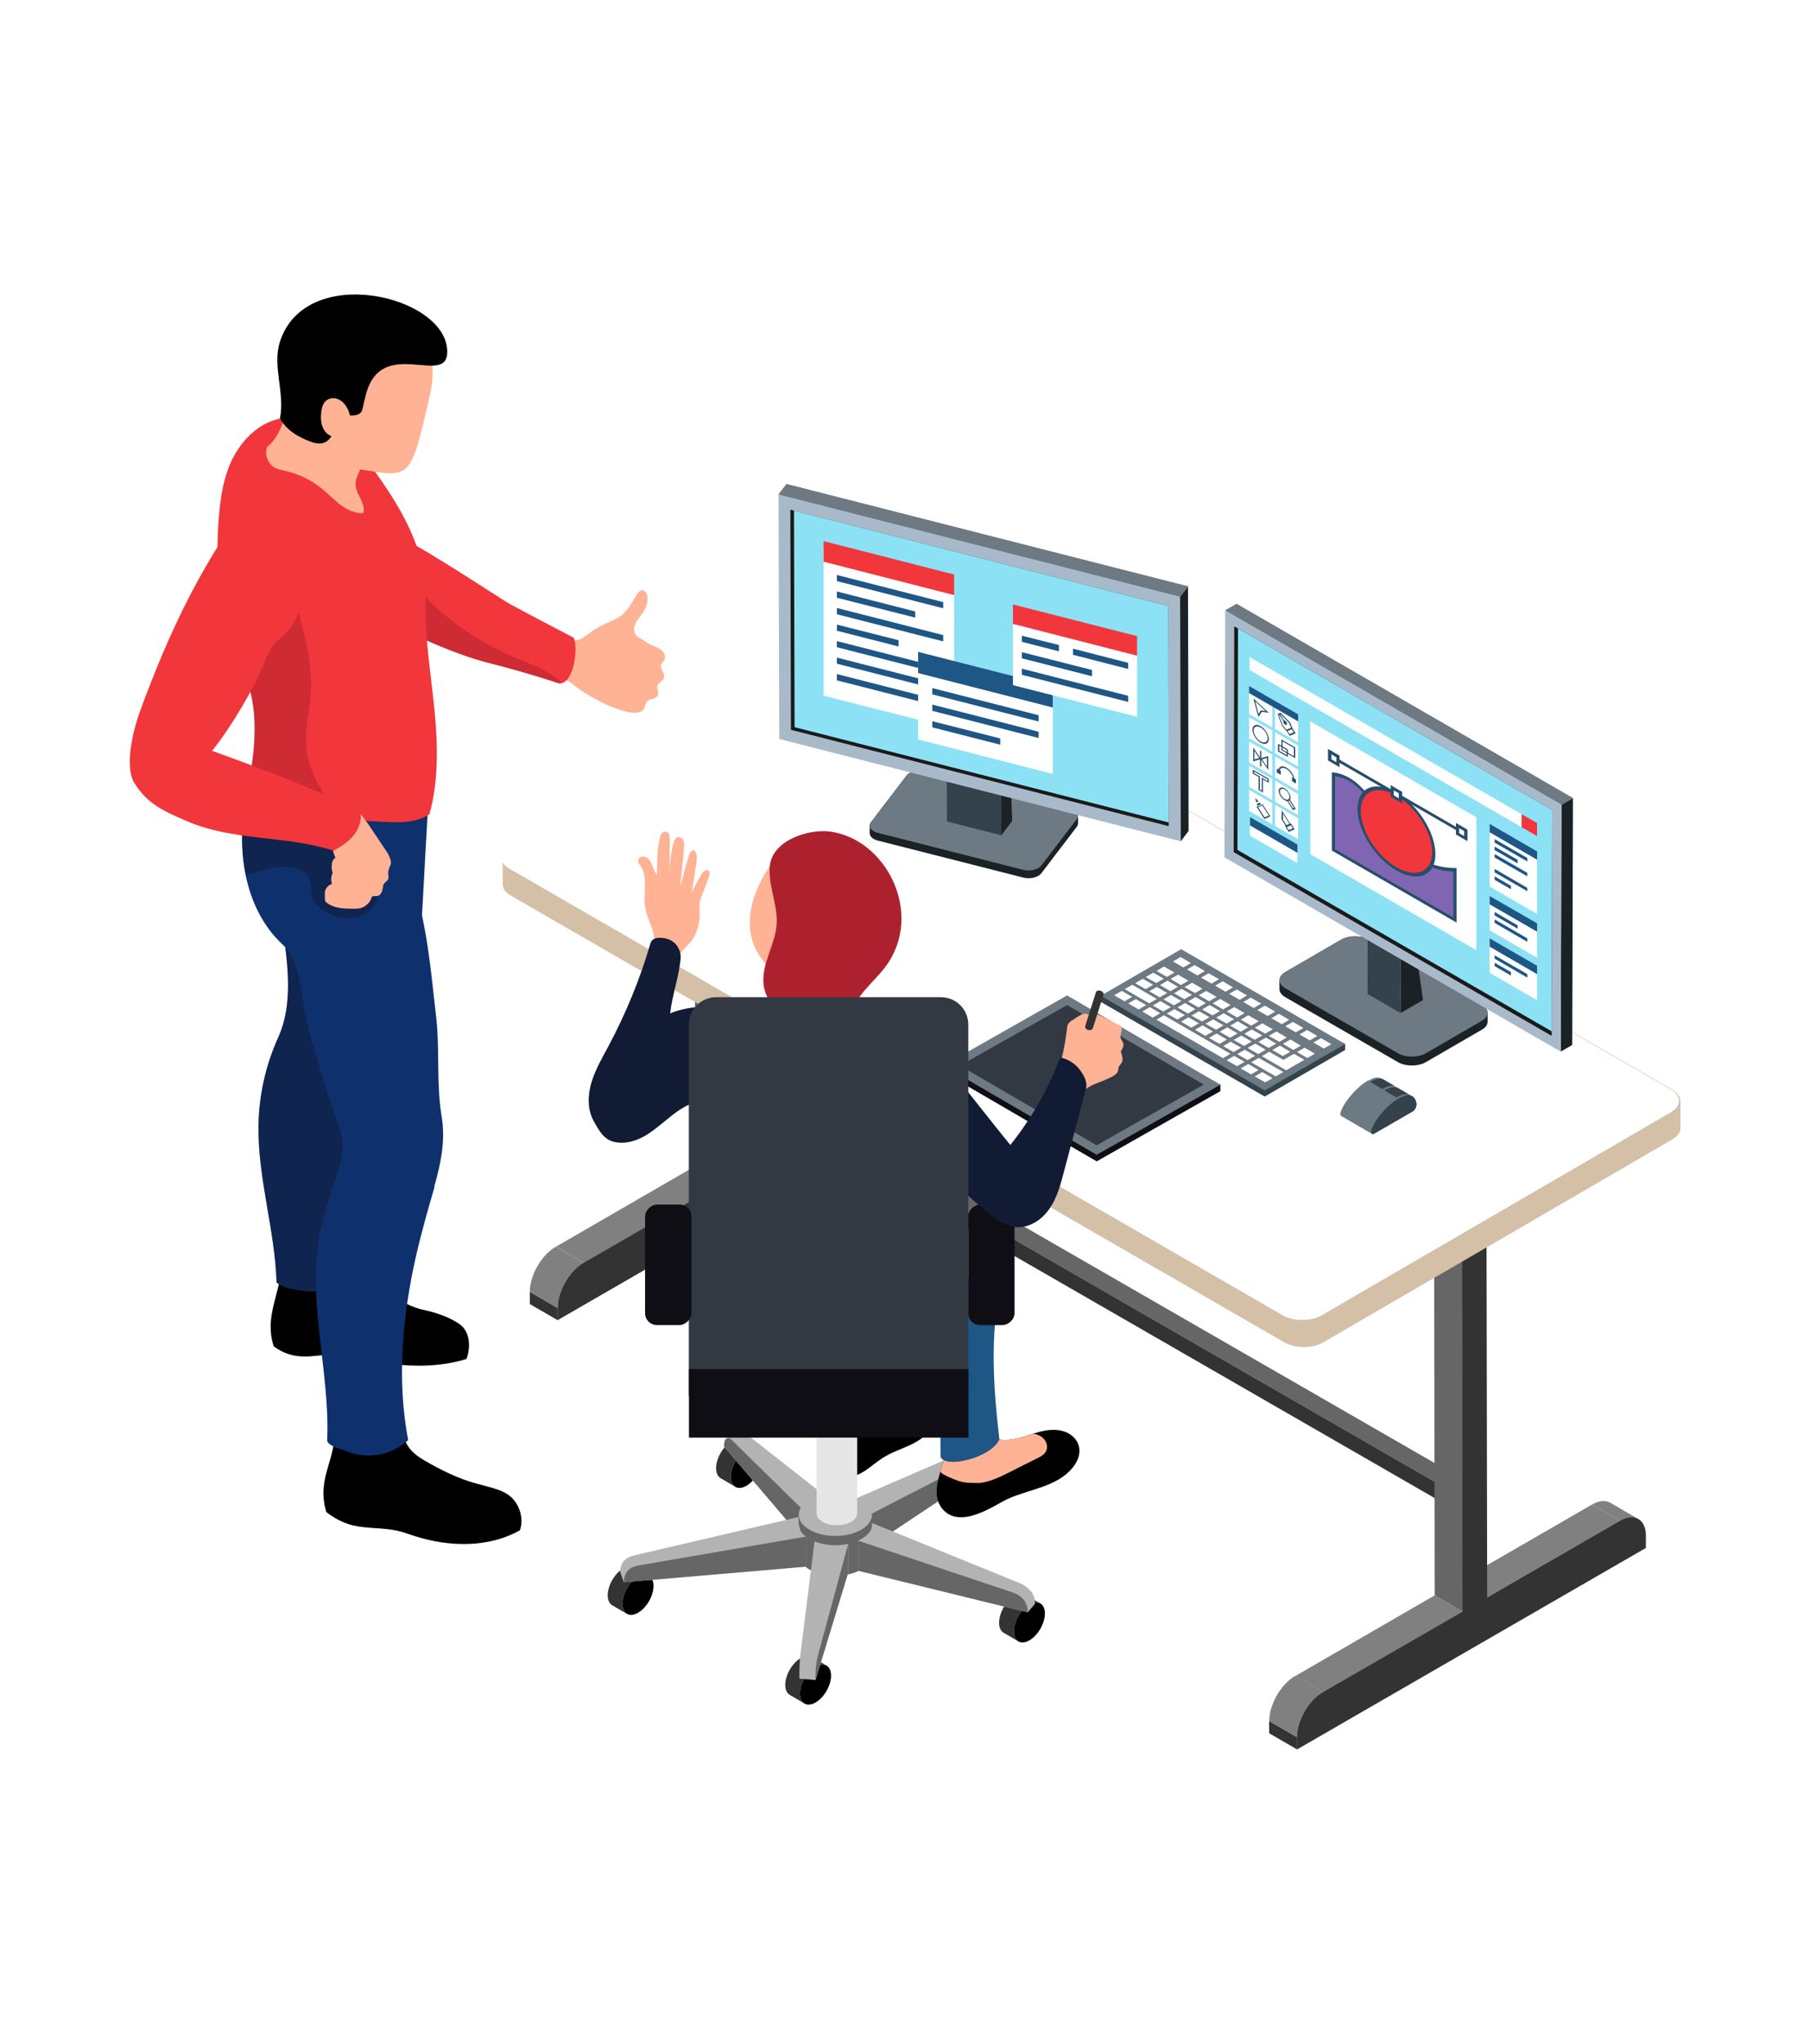 <?xml version="1.0" encoding="UTF-8"?>
<svg xmlns="http://www.w3.org/2000/svg" version="1.1" viewBox="0 0 124.08 140.06">
  <defs>
    <style>
      .cls-1, .cls-2 {
        fill: #ffb294;
      }

      .cls-3 {
        fill: #748597;
      }

      .cls-4 {
        fill: #1e5685;
      }

      .cls-5 {
        fill: #1b2226;
      }

      .cls-6, .cls-7, .cls-2 {
        mix-blend-mode: multiply;
        opacity: .5;
      }

      .cls-6, .cls-8 {
        fill: #ad212f;
      }

      .cls-9 {
        fill: #8066b2;
      }

      .cls-10 {
        fill: #4d4d4d;
      }

      .cls-11 {
        fill: #fff;
      }

      .cls-12 {
        fill: #6f819a;
      }

      .cls-13 {
        fill: #f1363c;
      }

      .cls-7, .cls-14 {
        fill: #111b33;
      }

      .cls-15 {
        isolation: isolate;
      }

      .cls-16 {
        fill: #333942;
      }

      .cls-17 {
        fill: #666;
      }

      .cls-18 {
        fill: #34424b;
      }

      .cls-19 {
        fill: #6d7983;
      }

      .cls-20 {
        fill: #333;
      }

      .cls-21 {
        fill: #0e316e;
      }

      .cls-22 {
        fill: #1a1a1a;
      }

      .cls-23 {
        fill: #8ce1f5;
      }

      .cls-24 {
        fill: #fffbf7;
      }

      .cls-25 {
        fill: #b3b3b3;
      }

      .cls-26 {
        fill: #d4bfa7;
      }

      .cls-27 {
        fill: gray;
      }

      .cls-28 {
        fill: #264e6b;
      }

      .cls-29 {
        fill: #0e0e14;
      }

      .cls-30 {
        fill: #a8bac9;
      }

      .cls-31 {
        fill: #e6e6e6;
      }
    </style>
  </defs>
  <!-- Generator: Adobe Illustrator 29.0.0, SVG Export Plug-In . SVG Version: 1.2.0 Build 15)  -->
  <g class="cls-15">
    <g id="Layer_4">
      <g>
        <g>
          <g>
            <g class="cls-15">
              <path class="cls-27" d="M59.72,73.56l1.91,1.11c-.33-.19-.78-.16-1.27.12l-1.91-1.11c.5-.29.95-.31,1.27-.12Z"/>
              <polygon class="cls-27" points="51.27 80.04 49.36 78.93 58.45 73.68 60.36 74.79 51.27 80.04"/>
              <polygon class="cls-20" points="38.24 90.47 36.32 89.36 36.32 88.52 38.23 89.63 38.24 90.47"/>
              <polygon class="cls-27" points="40.02 86.54 38.11 85.43 47.67 79.9 49.58 81.02 40.02 86.54"/>
              <path class="cls-27" d="M38.23,89.63l-1.91-1.11c0-1.13.79-2.52,1.78-3.09l1.91,1.11c-.99.57-1.79,1.95-1.78,3.09Z"/>
              <polygon class="cls-17" points="49.58 81.02 47.67 79.9 47.63 63.61 49.54 64.73 49.58 81.02"/>
              <polygon class="cls-20" points="49.54 64.73 47.63 63.61 49.31 62.64 51.22 63.75 49.54 64.73"/>
              <path class="cls-20" d="M51.22,63.75l.05,16.29,9.09-5.25c.99-.57,1.79-.11,1.79,1.02v.84s-23.92,13.81-23.92,13.81v-.84c0-1.13.79-2.52,1.78-3.09l9.57-5.52-.05-16.29,1.68-.97Z"/>
            </g>
            <polygon class="cls-17" points="49.86 73.61 50.96 72.97 100.34 101.4 99.23 102.04 49.86 73.61"/>
            <polygon class="cls-20" points="49.86 74.73 99.23 103.16 99.23 102.04 49.86 73.61 49.86 74.73"/>
            <g class="cls-15">
              <path class="cls-27" d="M110.4,102.98l1.91,1.11c-.33-.19-.78-.16-1.27.12l-1.91-1.11c.5-.29.95-.31,1.27-.12Z"/>
              <polygon class="cls-27" points="101.95 109.46 100.04 108.35 109.13 103.1 111.04 104.21 101.95 109.46"/>
              <polygon class="cls-20" points="88.92 119.88 87.01 118.77 87 117.93 88.92 119.04 88.92 119.88"/>
              <polygon class="cls-27" points="90.7 115.96 88.79 114.85 98.35 109.32 100.27 110.43 90.7 115.96"/>
              <path class="cls-27" d="M88.92,119.04l-1.91-1.11c0-1.13.79-2.52,1.78-3.09l1.91,1.11c-.99.57-1.79,1.95-1.78,3.09Z"/>
              <polygon class="cls-17" points="100.27 110.43 98.35 109.32 98.31 81.68 100.22 82.79 100.27 110.43"/>
              <polygon class="cls-20" points="100.22 82.79 98.31 81.68 99.99 80.7 101.9 81.81 100.22 82.79"/>
              <path class="cls-20" d="M101.9,81.81l.05,27.65,9.09-5.25c.99-.57,1.79-.11,1.79,1.02v.84s-23.92,13.81-23.92,13.81v-.84c0-1.13.79-2.52,1.78-3.09l9.57-5.52-.05-27.65,1.68-.97Z"/>
            </g>
            <g>
              <path class="cls-26" d="M115.19,75.51c.03-.3-.16-.61-.55-.84l-53.02-30.61c-.74-.43-1.94-.43-2.68,0l-23.93,13.91c-.37.21-.55.49-.55.77,0,0,0,1.85,0,1.85,0,.28.19.57.56.78l53.02,30.61c.74.43,1.94.43,2.68,0l23.93-13.91c.37-.21.55-.49.55-.77v-1.86s0,.04,0,.05Z"/>
              <g>
                <path class="cls-24" d="M114.54,74.66c.74.43.75,1.12,0,1.55l-23.93,13.91c-.74.43-1.94.43-2.68,0l-53.02-30.61c-.74-.43-.75-1.12,0-1.55l23.93-13.91c.74-.43,1.94-.43,2.68,0l53.02,30.61Z"/>
                <path class="cls-11" d="M114.54,74.66c.74.43.75,1.12,0,1.55l-23.93,13.91c-.74.43-1.94.43-2.68,0l-53.02-30.61c-.74-.43-.75-1.12,0-1.55l23.93-13.91c.74-.43,1.94-.43,2.68,0l53.02,30.61Z"/>
              </g>
            </g>
          </g>
          <g>
            <polygon class="cls-29" points="83.66 74.77 75.18 79.58 64.67 73.46 64.67 73.02 73.15 68.66 83.66 74.33 83.66 74.77"/>
            <polygon class="cls-19" points="83.66 74.33 75.18 79.13 64.67 73.02 73.15 68.21 83.66 74.33"/>
            <polygon class="cls-16" points="82.52 74.32 73.15 68.87 65.81 73.02 75.18 78.48 82.52 74.32"/>
          </g>
          <path class="cls-1" d="M54.26,57.87c-.65.28-1.11.87-1.49,1.47-.57.87-1.05,1.81-1.26,2.83-.21,1.02-.13,2.12.38,3.03.32.56.79,1.04,1.02,1.65.28.74.15,1.56.02,2.34,1.36,1.16,3.37,1.44,4.97.66-.3-.58.02-1.43.46-1.92.44-.49,1.02-.82,1.51-1.26.61-.56,1.07-1.29,1.29-2.08.39-1.37.09-2.88-.58-4.14-.61-1.16-1.56-2.17-2.77-2.67-1.21-.5-2.33-.4-3.54.12Z"/>
          <path class="cls-1" d="M44.76,64.92c.16-.46.06-.96-.1-1.41s-.37-.9-.44-1.37c-.08-.5,0-1.01,0-1.51,0-.5-.07-1.04-.4-1.42-.12-.14-.07-.4.09-.48.16-.08.37-.03.5.09.14.12.22.29.29.45.07.17.22.55.33.7.03-.78,0-1.75.19-2.51.03-.13.07-.26.16-.36.09-.1.24-.15.36-.08.14.08.17.27.17.44,0,.9-.01,1.79-.02,2.69,0-.79.08-1.61.28-2.38.1-.38.28-.45.42-.4.45.18.35.3.04,3.34.1-.18.3-1.16.49-1.73.1-.28.17-.8.49-.69.19.19.18.5.14.76-.11.72-.22,1.45-.33,2.17.03.04-.03-.04,0,0,.08-.31.65-1.32.75-1.42.09-.1.21-.18.35-.18.18.12.15.25.08.45-.17.49-.36.97-.55,1.45-.19.46-.04.98-.1,1.48-.06.5-.21.99-.5,1.4-.2.27-.45.49-.67.75-.22.25-.4.56-.41.89-.52-.32-1.07-.8-1.6-1.11Z"/>
          <g>
            <g>
              <path class="cls-5" d="M59.62,56.58c0-.08.02-.15.08-.23l2.45-3.21c.05-.06.12-.12.2-.17.27-.15.67-.2,1.04-.11l9.95,2.53c.35.09.56.29.56.5,0,0,0,.54,0,.54,0,.07-.03.15-.08.22l-2.45,3.21c-.05.06-.12.12-.2.16-.27.15-.67.21-1.04.11l-9.95-2.53c-.35-.09-.55-.29-.56-.49v-.55s0,0,0,0Z"/>
              <path class="cls-19" d="M62.35,52.98c-.08.05-.15.1-.2.17l-2.45,3.21c-.21.27,0,.59.48.71l9.95,2.53c.36.09.77.04,1.04-.11.08-.05.15-.1.2-.16l2.45-3.21c.21-.27,0-.59-.48-.71l-9.95-2.53c-.36-.09-.77-.04-1.04.11Z"/>
            </g>
            <g class="cls-15">
              <g>
                <polygon class="cls-3" points="64.88 49.06 64.92 56.29 68.64 57.24 68.59 50.01 64.88 49.06"/>
                <polygon class="cls-18" points="64.88 49.06 64.92 56.29 68.64 57.24 68.59 50.01 64.88 49.06"/>
              </g>
              <polygon class="cls-5" points="68.59 50.01 68.64 57.24 69.39 56.25 69.13 49.3 68.59 50.01"/>
              <polygon class="cls-12" points="65.42 48.35 64.88 49.06 68.59 50.01 69.13 49.3 65.42 48.35"/>
            </g>
            <g class="cls-15">
              <g>
                <polygon class="cls-30" points="53.37 33.88 53.42 50.64 80.94 57.65 80.9 40.89 53.37 33.88"/>
                <polygon class="cls-22" points="54.18 34.92 54.22 50.01 80.12 56.61 80.12 56.36 80.09 41.52 54.43 34.99 54.18 34.92"/>
                <polygon class="cls-23" points="54.43 34.99 54.47 49.83 80.12 56.36 80.09 41.52 54.43 34.99"/>
              </g>
              <polygon class="cls-5" points="80.9 40.89 80.94 57.65 81.48 56.94 81.44 40.18 80.9 40.89"/>
              <g>
                <polygon class="cls-3" points="53.92 33.17 53.37 33.88 80.9 40.89 81.44 40.18 53.92 33.17"/>
                <polygon class="cls-19" points="53.92 33.17 53.37 33.88 80.9 40.89 81.44 40.18 53.92 33.17"/>
              </g>
            </g>
          </g>
          <g>
            <polygon class="cls-18" points="75.46 68.65 86.7 75.14 92.21 71.95 92.21 71.54 80.97 65.46 75.46 68.23 75.46 68.65"/>
            <polygon class="cls-19" points="75.46 68.23 86.7 74.72 92.21 71.54 80.97 65.04 75.46 68.23"/>
            <g>
              <polygon class="cls-11" points="90.75 71.85 91.27 71.55 90.56 71.14 90.04 71.44 90.75 71.85"/>
              <polygon class="cls-11" points="89.08 70.88 89.79 71.29 90.31 70.99 89.6 70.58 89.08 70.88"/>
              <polygon class="cls-11" points="88.63 70.02 88.11 70.32 88.83 70.74 89.35 70.44 88.63 70.02"/>
              <polygon class="cls-11" points="87.15 69.77 87.87 70.18 88.38 69.88 87.67 69.47 87.15 69.77"/>
              <polygon class="cls-11" points="86.71 68.91 86.19 69.21 86.9 69.62 87.42 69.32 86.71 68.91"/>
              <polygon class="cls-11" points="85.74 68.36 85.23 68.66 85.94 69.07 86.46 68.77 85.74 68.36"/>
              <polygon class="cls-11" points="84.78 67.8 84.26 68.1 84.98 68.51 85.49 68.21 84.78 67.8"/>
              <polygon class="cls-11" points="84.01 67.96 84.53 67.66 83.82 67.24 83.3 67.54 84.01 67.96"/>
              <polygon class="cls-11" points="82.34 66.99 83.05 67.4 83.57 67.1 82.85 66.69 82.34 66.99"/>
              <polygon class="cls-11" points="81.89 66.13 81.37 66.43 82.09 66.84 82.6 66.54 81.89 66.13"/>
              <polygon class="cls-11" points="81.12 66.29 81.64 65.99 80.93 65.58 80.41 65.88 81.12 66.29"/>
              <polygon class="cls-11" points="89.62 72.5 90.14 72.2 89.43 71.79 88.91 72.09 89.62 72.5"/>
              <polygon class="cls-11" points="88.66 71.95 89.18 71.65 88.46 71.23 87.95 71.53 88.66 71.95"/>
              <polygon class="cls-11" points="88.21 71.09 87.5 70.68 86.98 70.98 87.7 71.39 88.21 71.09"/>
              <polygon class="cls-11" points="87.25 70.53 86.54 70.12 86.02 70.42 86.73 70.83 87.25 70.53"/>
              <polygon class="cls-11" points="85.77 70.28 86.29 69.98 85.57 69.57 85.06 69.87 85.77 70.28"/>
              <polygon class="cls-11" points="85.32 69.42 84.61 69.01 84.09 69.31 84.81 69.72 85.32 69.42"/>
              <polygon class="cls-11" points="84.36 68.87 83.65 68.45 83.13 68.75 83.84 69.17 84.36 68.87"/>
              <polygon class="cls-11" points="82.88 68.61 83.4 68.31 82.68 67.9 82.17 68.2 82.88 68.61"/>
              <polygon class="cls-11" points="82.43 67.75 81.72 67.34 81.2 67.64 81.92 68.05 82.43 67.75"/>
              <polygon class="cls-11" points="81.47 67.2 80.76 66.79 80.24 67.08 80.95 67.5 81.47 67.2"/>
              <polygon class="cls-11" points="80.51 66.64 79.79 66.23 79.28 66.53 79.99 66.94 80.51 66.64"/>
              <polygon class="cls-11" points="87.98 72.63 87.01 72.07 86.5 72.37 88.17 73.34 89.42 72.62 88.7 72.21 87.98 72.63"/>
              <polygon class="cls-11" points="88.45 72.07 87.74 71.65 87.22 71.95 87.94 72.36 88.45 72.07"/>
              <polygon class="cls-11" points="87.49 71.51 86.78 71.1 86.26 71.4 86.97 71.81 87.49 71.51"/>
              <polygon class="cls-11" points="86.53 70.95 85.81 70.54 85.3 70.84 86.01 71.25 86.53 70.95"/>
              <polygon class="cls-11" points="85.56 70.4 84.85 69.98 84.33 70.28 85.05 70.7 85.56 70.4"/>
              <polygon class="cls-11" points="84.6 69.84 83.89 69.43 83.37 69.73 84.08 70.14 84.6 69.84"/>
              <polygon class="cls-11" points="83.64 69.28 82.92 68.87 82.41 69.17 83.12 69.58 83.64 69.28"/>
              <polygon class="cls-11" points="82.67 68.73 81.96 68.32 81.44 68.62 82.16 69.03 82.67 68.73"/>
              <polygon class="cls-11" points="81.71 68.17 81 67.76 80.48 68.06 81.19 68.47 81.71 68.17"/>
              <polygon class="cls-11" points="80.75 67.62 80.03 67.2 79.52 67.5 80.23 67.92 80.75 67.62"/>
              <polygon class="cls-11" points="86.77 71.93 86.05 71.51 85.53 71.81 86.25 72.23 86.77 71.93"/>
              <polygon class="cls-11" points="85.8 71.37 85.09 70.96 84.57 71.26 85.28 71.67 85.8 71.37"/>
              <polygon class="cls-11" points="84.84 70.81 84.13 70.4 83.61 70.7 84.32 71.11 84.84 70.81"/>
              <polygon class="cls-11" points="83.88 70.26 83.16 69.85 82.64 70.15 83.36 70.56 83.88 70.26"/>
              <polygon class="cls-11" points="82.91 69.7 82.2 69.29 81.68 69.59 82.4 70 82.91 69.7"/>
              <polygon class="cls-11" points="81.95 69.15 81.24 68.73 80.72 69.03 81.43 69.45 81.95 69.15"/>
              <polygon class="cls-11" points="80.99 68.59 80.27 68.18 79.76 68.48 80.47 68.89 80.99 68.59"/>
              <polygon class="cls-11" points="79.78 67.06 79.06 66.65 78.54 66.95 79.26 67.36 79.78 67.06"/>
              <polygon class="cls-11" points="80.01 68.04 79.3 67.63 78.78 67.92 79.5 68.34 80.01 68.04"/>
              <polygon class="cls-11" points="79.05 67.48 78.34 67.07 77.82 67.37 78.53 67.78 79.05 67.48"/>
              <polygon class="cls-11" points="85.77 72.79 87.45 73.76 87.97 73.46 86.29 72.49 85.77 72.79"/>
              <polygon class="cls-11" points="86.04 72.35 85.33 71.93 84.81 72.23 85.52 72.64 86.04 72.35"/>
              <polygon class="cls-11" points="85.08 71.79 84.36 71.38 83.85 71.68 84.56 72.09 85.08 71.79"/>
              <polygon class="cls-11" points="84.11 71.23 83.4 70.82 82.88 71.12 83.6 71.53 84.11 71.23"/>
              <polygon class="cls-11" points="83.15 70.68 82.44 70.26 81.92 70.56 82.63 70.98 83.15 70.68"/>
              <polygon class="cls-11" points="82.19 70.12 81.47 69.71 80.96 70.01 81.67 70.42 82.19 70.12"/>
              <polygon class="cls-11" points="81.23 69.56 80.51 69.15 79.99 69.45 80.71 69.86 81.23 69.56"/>
              <polygon class="cls-11" points="80.26 69.01 79.55 68.6 79.03 68.9 79.74 69.31 80.26 69.01"/>
              <polygon class="cls-11" points="79.3 68.45 77.62 67.48 77.1 67.78 78.78 68.75 79.3 68.45"/>
              <polygon class="cls-11" points="86.01 73.76 86.73 74.17 87.24 73.88 86.53 73.46 86.01 73.76"/>
              <polygon class="cls-11" points="85.05 73.21 85.76 73.62 86.28 73.32 85.57 72.91 85.05 73.21"/>
              <polygon class="cls-11" points="84.09 72.65 84.8 73.06 85.32 72.76 84.6 72.35 84.09 72.65"/>
              <polygon class="cls-11" points="79.27 69.87 83.84 72.51 84.35 72.21 79.79 69.57 79.27 69.87"/>
              <polygon class="cls-11" points="78.82 69.01 78.31 69.31 79.02 69.73 79.54 69.43 78.82 69.01"/>
              <polygon class="cls-11" points="77.86 68.46 77.34 68.76 78.06 69.17 78.57 68.87 77.86 68.46"/>
              <polygon class="cls-11" points="76.38 68.2 77.09 68.61 77.61 68.31 76.9 67.9 76.38 68.2"/>
            </g>
          </g>
          <g>
            <path class="cls-19" d="M96.81,75.12l-2.06-1.19c-.32-.2-.64-.05-.97.13l2.1,1.22.93-.16Z"/>
            <g>
              <path class="cls-19" d="M91.96,76.47l2.1,1.22c-.07-.04-.09-.17-.03-.32.28-.72,1.12-1.67,1.85-2.1l-2.1-1.22c-.73.42-1.57,1.37-1.85,2.1-.06.15-.04.28.03.32Z"/>
              <path class="cls-19" d="M91.96,76.47l2.1,1.22c-.07-.04-.09-.17-.03-.32.28-.72,1.12-1.67,1.85-2.1l-2.1-1.22c-.73.42-1.57,1.37-1.85,2.1-.06.15-.04.28.03.32Z"/>
            </g>
            <g>
              <path class="cls-29" d="M95.88,75.28c-.73.42-1.57,1.37-1.85,2.1-.08.21,0,.39.15.31l2.67-1.54c.17-.1.29-.39.24-.58-.14-.63-.65-.61-1.21-.29Z"/>
              <path class="cls-18" d="M95.88,75.28c-.73.42-1.57,1.37-1.85,2.1-.08.21,0,.39.15.31l2.67-1.54c.17-.1.29-.39.24-.58-.14-.63-.65-.61-1.21-.29Z"/>
            </g>
            <g>
              <path class="cls-18" d="M94.77,74.63l-.84-.49c.36-.21.7-.29.93-.16l.73.43s-.08-.02-.12-.02c-.21,0-.45.08-.7.24Z"/>
              <path class="cls-18" d="M95.85,74.57s.02.01.81.47c-.23-.14-.57-.05-.93.16l-.83-.48c.36-.24.74-.27.95-.15Z"/>
            </g>
          </g>
          <g>
            <g>
              <path class="cls-5" d="M87.72,67.16c0-.2.13-.4.39-.55l3.83-2.22c.53-.31,1.39-.31,1.92,0l7.72,4.45c.3.18.43.41.39.64,0-.03.01-.06.01-.08v.61c0,.2-.13.4-.4.55l-3.83,2.22c-.53.31-1.39.31-1.92,0l-7.72-4.45c-.27-.15-.4-.36-.4-.56v-.61Z"/>
              <path class="cls-19" d="M101.58,68.84c.53.31.53.8,0,1.11l-3.83,2.22c-.53.31-1.39.31-1.92,0l-7.72-4.45c-.53-.31-.53-.8,0-1.11l3.83-2.22c.53-.31,1.39-.31,1.92,0l7.72,4.45Z"/>
            </g>
            <g class="cls-15">
              <polygon class="cls-5" points="96.01 69.42 97.55 68.53 96.8 63.21 96.03 63.66 96.01 69.42"/>
              <polygon class="cls-20" points="96.03 63.66 96.8 63.21 94.53 61.9 93.76 62.35 96.03 63.66"/>
              <g>
                <polygon class="cls-3" points="93.76 62.35 93.75 68.11 96.01 69.42 96.03 63.66 93.76 62.35"/>
                <polygon class="cls-18" points="93.76 62.35 93.75 68.11 96.01 69.42 96.03 63.66 93.76 62.35"/>
              </g>
            </g>
            <g class="cls-15">
              <polygon class="cls-5" points="106.99 72.06 107.78 71.61 107.83 54.69 107.04 55.14 106.99 72.06"/>
              <g>
                <polygon class="cls-3" points="107.04 55.14 107.83 54.69 84.77 41.38 83.99 41.83 107.04 55.14"/>
                <polygon class="cls-19" points="107.04 55.14 107.83 54.69 84.77 41.38 83.99 41.83 107.04 55.14"/>
              </g>
              <g>
                <polygon class="cls-30" points="83.99 41.83 83.94 58.75 106.99 72.06 107.04 55.14 83.99 41.83"/>
                <polygon class="cls-22" points="106.37 70.98 106.37 70.67 106.41 55.5 84.87 43.07 84.61 42.92 84.57 58.39 106.37 70.98"/>
                <polygon class="cls-23" points="106.37 70.67 106.41 55.5 84.87 43.07 84.83 58.24 106.37 70.67"/>
              </g>
            </g>
          </g>
          <path class="cls-14" d="M47.83,75.48c-.71.18-1.33.6-1.9,1.06-.57.45-1.12.95-1.75,1.31s-1.39.57-2.1.39c-.71-.17-1.05-.82-1.4-1.46-.42-.78-.39-1.74-.14-2.59s.7-1.63,1.12-2.41c1.22-2.27,2.21-4.66,2.93-7.14.14-.49.88-.44,1.35-.23.46.22.76.74.72,1.25-.11,1.26-.58,2.53-.72,3.78,1.22-.5,2.6-.56,3.89-.26l-2,6.3Z"/>
          <g>
            <path class="cls-1" d="M73.98,75.31c.08-.38.4-.68.74-.87.34-.19.73-.3,1.08-.46.36-.16.88-.35.86-.74-.01-.17.17-.29.25-.44.06-.12.06-.26.02-.38-.03-.13-.04-.25-.1-.37.11-.17.23-.38.17-.57-.04-.13-.15-.23-.18-.35-.03-.1,0-.21.02-.31.03-.1.06-.21.05-.31s-.04-.21-.14-.25c-.41-.2-.81-.41-1.22-.61-.12-.06-.24-.12-.37-.12-.13,0-.31.04-.33.17,0,.02,0,.04,0,.06-.05-.13-.17-.23-.3-.27-.13-.04-.26-.04-.38.02-.22.12-.43.26-.64.4-.11.07-.22.15-.29.26s-.08.44-.13.72c-.12.92-.26,1.46-.49,2.36.35.79.84,1.52,1.4,2.17-.01-.03.01-.07,0-.1Z"/>
            <path class="cls-2" d="M74.23,70.09c-.12.06-.23.14-.24.26-.02.15.15.26.3.35.12.07.25.14.39.12.13-.01.24-.1.33-.17.14-.12.28-.23.43-.35.03-.03.07-.06.06-.1,0-.05-.07-.08-.13-.1-.18-.06-.51-.23-.71-.22-.15,0-.31.14-.43.21Z"/>
            <path class="cls-20" d="M75.13,67.99l-.72,2.27c-.12.34.44.44.51.19l.73-2.3c.04-.26-.44-.39-.52-.16Z"/>
          </g>
          <path class="cls-8" d="M52.77,59.39c-.11,1.33.56,2.62.47,3.94-.09,1.36-.97,2.59-.91,3.96.03.68.34,1.39.93,1.72.74.42,3.5.67,5.05.67.26-1.46,1.65-2.39,2.46-3.53,2.55-3.56.01-8.65-3.88-9.17-1.41-.19-3.97.57-4.12,2.4Z"/>
          <g>
            <path d="M56.45,98.47c-.06.7,0,1.5.4,2.06.32.46.82.68,1.28.67.46-.01.88-.22,1.26-.48.38-.26.74-.58,1.14-.83.6-.38,1.27-.59,1.9-.89.63-.3,1.25-.72,1.63-1.42.24-.45.38-1.04.21-1.6-.21-.7-.84-1.12-1.41-1.17s-1.1.2-1.62.42c-.52.22-1.08.41-1.64.26-.27-.07-.53-.22-.79-.25-.31-.04-.61.07-.9.18-.44.17-.94.39-1.16.94-.1.26-.08.6-.12.9-.05.41-.13.8-.17,1.22Z"/>
            <path class="cls-4" d="M58.82,83.9c-.51,3.77.06,7.76.77,11.66-.32,1.27-2.68,2.02-3.03,1.22-.27-2.93-.61-5.48-.88-8.42-.07-.77-.14-1.56.05-2.26.2-.76.7-1.32,1.26-1.67.56-.35,1.21-.38,1.84-.54Z"/>
            <g>
              <g class="cls-15">
                <path class="cls-20" d="M50.91,98.7l1.01.59c-.19-.11-.46-.1-.76.07l-1.01-.59c.3-.17.56-.19.76-.07Z"/>
                <path class="cls-20" d="M50.41,101.88l-1.01-.59c-.19-.11-.31-.35-.31-.68,0-.68.47-1.5,1.06-1.84l1.01.59c-.59.34-1.06,1.16-1.06,1.84,0,.34.12.57.31.68Z"/>
                <path d="M51.16,99.36c.59-.34,1.07-.07,1.07.61,0,.68-.47,1.5-1.06,1.84-.59.34-1.07.07-1.07-.61,0-.68.47-1.5,1.06-1.84Z"/>
              </g>
              <g class="cls-15">
                <path class="cls-20" d="M70.31,109.29l1.01.59c-.19-.11-.46-.1-.76.07l-1.01-.59c.3-.17.56-.19.76-.07Z"/>
                <path class="cls-20" d="M69.81,112.47l-1.01-.59c-.19-.11-.31-.35-.31-.68,0-.68.47-1.5,1.06-1.84l1.01.59c-.59.34-1.06,1.16-1.06,1.84,0,.34.12.57.31.68Z"/>
                <path d="M70.56,109.95c.59-.34,1.07-.07,1.07.61,0,.68-.47,1.5-1.06,1.84-.59.34-1.07.07-1.07-.61,0-.68.47-1.5,1.06-1.84Z"/>
              </g>
              <g class="cls-15">
                <path class="cls-20" d="M55.65,113.54l1.01.59c-.19-.11-.46-.1-.76.07l-1.01-.59c.3-.17.56-.19.76-.07Z"/>
                <path class="cls-20" d="M55.15,116.73l-1.01-.59c-.19-.11-.31-.35-.31-.68,0-.68.47-1.5,1.06-1.84l1.01.59c-.59.34-1.06,1.16-1.06,1.84,0,.34.12.57.31.68Z"/>
                <path d="M55.9,114.21c.59-.34,1.07-.07,1.07.61,0,.68-.47,1.5-1.06,1.84-.59.34-1.07.07-1.07-.61,0-.68.47-1.5,1.06-1.84Z"/>
              </g>
              <g class="cls-15">
                <path class="cls-20" d="M43.48,107.4l1.01.59c-.19-.11-.46-.1-.76.07l-1.01-.59c.3-.17.56-.19.76-.07Z"/>
                <path class="cls-20" d="M42.98,110.59l-1.01-.59c-.19-.11-.31-.35-.31-.68,0-.68.47-1.5,1.06-1.84l1.01.59c-.59.34-1.06,1.16-1.06,1.84,0,.34.12.57.31.68Z"/>
                <path d="M43.73,108.06c.59-.34,1.07-.07,1.07.61,0,.68-.47,1.5-1.06,1.84-.59.34-1.07.07-1.07-.61,0-.68.47-1.5,1.06-1.84Z"/>
              </g>
              <g class="cls-15">
                <path class="cls-20" d="M67.22,100.05l1.01.59c-.19-.11-.46-.1-.76.07l-1.01-.59c.3-.17.56-.19.76-.07Z"/>
                <path class="cls-20" d="M66.72,103.23l-1.01-.59c-.19-.11-.31-.35-.31-.68,0-.68.47-1.5,1.06-1.84l1.01.59c-.59.34-1.06,1.16-1.06,1.84,0,.34.12.57.31.68Z"/>
                <path d="M67.47,100.71c.59-.34,1.07-.07,1.07.61,0,.68-.47,1.5-1.06,1.84-.59.34-1.07.07-1.07-.61,0-.68.47-1.5,1.06-1.84Z"/>
              </g>
              <g>
                <path class="cls-25" d="M56.87,102.74l-1.33,1.22-1,.92-4.9-5.74c0-.28.02-.45.17-.57.05-.04.12-.08.21-.11l.77-.26c.15-.04.29-.01.42.1l5.67,4.45Z"/>
                <path class="cls-17" d="M55.69,104.1l-1.15.78-4.9-5.74c0-.28.02-.45.17-.57.1-.04.22-.02.35.1l5.39,5.29.15.14Z"/>
                <path class="cls-25" d="M67.88,100.5l-8.63,5.74-.25.16-.26-1.08-.23-.96-.34-1.46,8.05-3.49c.21-.09.42-.08.62.01l.6.34s.08.05.12.08c.2.14.3.31.31.66Z"/>
                <path class="cls-17" d="M67.88,100.5l-8.63,5.74-.5-.92-.46-.84.23-.12,8.62-4.44c.17-.08.31-.1.43-.07.2.14.3.31.31.66Z"/>
                <path class="cls-17" d="M59.78,106.52v-2.72h-5.03v2.72c0,.37.25.74.74,1.03.98.57,2.57.57,3.55,0,.49-.28.74-.65.74-1.03Z"/>
                <path class="cls-25" d="M59.04,102.77c.98.57.98,1.49,0,2.05-.98.57-2.57.57-3.55,0-.98-.57-.98-1.49,0-2.05.98-.57,2.57-.57,3.55,0Z"/>
                <path class="cls-25" d="M55.84,105.61l-.96,7.67c-.07.55-.09,1.14-.08,1.75l1.11.09,2.25-7.37v-1.96c-.81.17-1.58.12-2.32-.17Z"/>
                <path class="cls-17" d="M55.91,115.12c-.02-.67.04-1.27.19-1.79l2.05-7.55v1.96s-2.24,7.37-2.24,7.37Z"/>
                <path class="cls-25" d="M58.82,105.57v2.06l11.63,2.85.49-.56c.05-.65-.33-1.07-.92-1.39l-10.24-4.17c.04.56-.36.93-.96,1.21Z"/>
                <path class="cls-17" d="M70.45,110.48c0-.63-.32-1.08-.94-1.33l-10.69-3.58v2.06l11.63,2.85Z"/>
                <path class="cls-25" d="M42.77,108.42l12.5-1.07-.02-2.06c-.47-.31-.52-.78-.51-1.34l-11.18,2.61c-.64.13-1.04.47-1.04,1.16l.24.7Z"/>
                <path class="cls-17" d="M55.27,107.35l-12.5,1.07c0-.68.38-1.06,1.07-1.16l11.42-1.97.02,2.06Z"/>
              </g>
            </g>
            <g>
              <path class="cls-31" d="M56.16,97.18c.06-.06.14-.12.23-.17.54-.31,1.42-.31,1.96,0,.09.05.17.11.23.17h.18v6.53c0,.2-.14.41-.41.57-.54.31-1.42.31-1.96,0-.27-.16-.41-.36-.41-.57v-6.53h.18Z"/>
              <path class="cls-10" d="M55.98,94.89c-.77.44-.77,1.16,0,1.6.77.44,2.01.44,2.77,0,.77-.44.77-1.16,0-1.6-.77-.44-2.01-.44-2.77,0Z"/>
              <path class="cls-20" d="M54.86,89.21c.28-.29.72-.54,1.32-.7.77-.21,1.59-.21,2.35,0,.61.17,1.04.41,1.32.7h.37v7.02c0,.59-.54,1.18-1.62,1.5-.82.24-1.7.24-2.51,0-1.08-.32-1.62-.91-1.62-1.5v-7.02h.37Z"/>
              <path class="cls-10" d="M56.11,87.72c-2.15.64-2.15,2.35,0,2.99.82.24,1.7.24,2.51,0,2.15-.64,2.15-2.35,0-2.99-.82-.24-1.7-.24-2.51,0Z"/>
            </g>
            <path d="M73.53,100.57c-1.08,1.33-3.03,1.48-4.49,2.16-.87.41-3.27,2.16-4.48.61-.56-.72-.33-1.72-.1-2.48.07-.22.14-.42.18-.59.11-.41.08-.82.56-1.2.24-.18.6-.36,1.17-.52.11-.03.21-.06.3-.08.94-.22,1.03,0,1.73.15.82.18,1.63-.13,2.43-.38.52-.16,1.03-.29,1.56-.26,1.37.09,2.17,1.33,1.14,2.59Z"/>
            <path class="cls-1" d="M71.74,99.39c-.12.27-.39.42-.66.55-.61.3-1.23.61-1.83.92-.67.33-1.34.67-2.08.76-.52,0-.97.02-1.48-.15-.31-.11-1-.36-1.23-.61.07-.22.14-.42.18-.59.11-.41.08-.82.56-1.2.45-.11.96-.14,1.26-.41.07-.06.14-.13.21-.19.94-.22,1.03,0,1.73.15.82.18,1.63-.13,2.43-.38.19.03.36.09.52.18.32.2.53.62.38.96Z"/>
            <path class="cls-4" d="M68.89,87c-1.1,3.76-.83,7.74-.38,11.63-.56,1.27-3.67,2.01-4.03,1.21,0-2.93-.14-5.47-.14-8.4,0-.76,0-1.56.33-2.25.35-.76,1.05-1.32,1.81-1.66.76-.35,1.59-.38,2.41-.54Z"/>
            <rect class="cls-29" x="63.84" y="85.08" width="8.26" height="3.18" rx=".82" ry=".82" transform="translate(-18.71 154.64) rotate(-90)"/>
            <path class="cls-14" d="M64.09,79.63c1.1,1.22,2.29,2.36,3.55,3.41.6.5,1.26.99,2.03,1.05.9.06,1.76-.51,2.27-1.26.52-.75.76-1.64.99-2.52.5-1.89,1.01-3.78,1.51-5.67.13-.5-.14-.98-.46-1.39-.33-.41-.8-.69-1.31-.79-.79,2.15-1.98,4.21-3.41,6-1.26-1.55-2.51-3.16-3.77-4.72-.77,1.79-1.33,3.67-1.66,5.59.03.06.29.36.26.29Z"/>
          </g>
          <path class="cls-16" d="M49.11,68.33h15.39c1.04,0,1.88.84,1.88,1.88v25.44h-19.16v-25.44c0-1.04.84-1.88,1.88-1.88Z"/>
          <rect class="cls-29" x="47.23" y="93.82" width="19.16" height="4.69"/>
          <rect class="cls-29" x="41.68" y="85.08" width="8.26" height="3.18" rx=".82" ry=".82" transform="translate(-40.86 132.48) rotate(-90)"/>
          <path class="cls-2" d="M45.65,61.6c.24.39.55.76.63,1.22.05.28.02.61.24.8.16-.26.4-.45.6-.67.2-.22.38-.5.35-.8-.03-.32-.29-.56-.54-.78-.3-.26-.59-.52-.89-.78-.14-.12-.67-.74-.85-.71-.44.07.35,1.53.47,1.71Z"/>
          <g>
            <g>
              <path class="cls-1" d="M38.27,43.6c.42.34,1.05.41,1.54.18.17-.08.33-.2.48-.31,1.6-1.2,2.12-.7,3.02-2.15.33-.54.46-.88.7-.87.2.01.4.2.38.62-.03.65-.39.99-.63,1.33-.46.63-.3,1.1,0,1.26.32.18.62.43.96.57.22.1.46.17.64.33.18.16.3.43.19.64-.06.13-.19.23-.23.36-.08.3.29.58.2.88-.07.25-.43.34-.47.59-.05.3.44.75-.57.92-.35.31-.16.37-.36.66-.57.83-3.71-.74-4.94-1.79-.37-.31-.92-.3-1.37-.47-.04-.01-.08-.03-.11-.06-.03-.04-.04-.09-.04-.14,0-.44.16-.87.26-1.3.1-.41.33-.83.33-1.26Z"/>
              <path class="cls-2" d="M42.34,47.41c.06-.05.15-.09.18-.16.03-.1-.05-.19-.12-.26-.1-.12-.19-.28-.12-.42.06-.14.25-.22.27-.38.01-.12-.09-.21-.13-.32-.06-.13-.03-.3.06-.41.07-.08.17-.14.2-.24.05-.16-.12-.31-.15-.48-.02-.18.13-.34.3-.39.17-.05.35-.02.53.02.2.04.4.08.6.12-.42-.13-.79-.39-1.07-.73-.01-.02-.03-.04-.06-.03-.01,0-.02.01-.03.02-.52.48-1.09.9-1.69,1.25-.26.15-.54.32-.63.6-.1.31.07.64.28.89.1.12.2.23.28.35.08.12.14.26.22.38.19.33.48.6.82.78.16.08.33.14.25-.1-.06-.17-.14-.35.02-.49Z"/>
            </g>
            <path class="cls-13" d="M38.52,46.8c-.07.02-.13.03-.2.03,0,0-2.02-.7-4.92-1.43-2.21-.56-5.17-1.94-6.47-2.6-.41-.21-.65-.35-.66-.38,0,0,.06-1.11.22-2.33.11-.84.28-1.73.52-2.34.21-.55.48-.87.81-.72,1.24.54,6.16,3.76,6.78,4.15.62.39,4.73,2.52,4.73,2.52.29.61.07,2.84-.8,3.11Z"/>
            <path class="cls-6" d="M38.52,46.8c-.07.02-.13.03-.2.03,0,0-2.02-.7-4.92-1.43-2.21-.56-5.17-1.94-6.47-2.6-.01-.06-.02-.12-.03-.18-.16-.84-.29-1.68-.4-2.52-.01-.07-.02-.15-.03-.22-.06-.43-.51-2.26-.21-2.56.34-.35.58.05.76.44.08.19.15.38.21.48.35.65.76,1.26,1.22,1.83,1.81,2.26,4.33,3.91,6.98,5.04,1.06.45,2.18.84,3.03,1.62.02.02.05.05.08.08Z"/>
            <path d="M19.33,85.54c.24,2.79-1.32,4.3-.57,6.71,1.77,1.32,3.3.32,4.92.6.92.16,4.73,1.38,8.3.27.3-.81.24-1.85-.43-2.35-.52-.38-1.34-.76-2.5-1.01-1.21-.26-2.37-1.08-3.46-1.65-1.39-.72-1.31-1.23-1.92-2.49-.04-.08-.08-.16-.16-.21-.08-.04-.18-.04-.28-.03-.99.11-2.91.02-3.9.14Z"/>
            <path class="cls-21" d="M29.55,52.57c-.41,4.65-.59,11.74-1.07,15.97-.18,1.57-.47,3.13-.85,4.67-.47,1.91-1.01,3.81-1.57,5.7-.8,2.71-1.64,5.41-2.39,8.13-.06.23-.13.47-.3.64-.14.15-.34.23-.51.35-.17.11-.6.16-.57.36-.61.19-1.26.09-1.89,0-.51-.08-1.05-.17-1.44-.51-.11-3.58-1.28-7.11-1.24-10.69.02-2.1.49-4.2,1.36-6.12,1.02-2.25.65-4.94.32-7.38-.15-1.08-.16-2.17-.08-3.26.17-2.11.72-4.2,1.45-6.18.66.4,1.31-1.67,2.05-1.48,1.94.49,4.75.13,6.72-.21Z"/>
            <path class="cls-7" d="M27.15,69.37c-.06,3.2-.73,6.35-1.09,9.54-.8,2.71-1.64,5.41-2.39,8.13-.06.23-.13.47-.3.64-.14.15-.34.23-.51.35-.17.11-.6.16-.57.36-.61.19-1.26.09-1.89,0-.51-.08-1.05-.17-1.44-.51-.11-3.58-1.28-7.11-1.24-10.69.02-2.1.49-4.2,1.36-6.12,1.02-2.25.65-4.94.32-7.38-.15-1.08-.16-2.17-.08-3.26,1.94-.14,5.35,3.31,6.17,4.25.51.57.98,1.18,1.26,1.88.36.88.4,1.86.39,2.81Z"/>
            <path d="M22.96,97.22c.24,2.8-1.33,3.94-.59,6.39.51.41,1.18.76,1.81.91,1,.24,2.05.15,3.05.37.42.09.83.25,1.24.38,2.35.74,5.03.8,7.17-.41.29-.8-.03-1.82-.69-2.35-.51-.41-1.14-.54-2.29-.85-1.2-.32-2.41-.92-3.49-1.54-1.38-.79-1.31-1.29-1.91-2.59-.04-.08-.08-.17-.16-.22-.08-.05-.18-.05-.28-.04-.98.05-2.89-.13-3.87-.06Z"/>
            <path class="cls-21" d="M29.8,81.29c-.45,1.55-.91,3.16-1.27,4.73-.94,4.11-1.34,8.52-.55,12.66-1.09,1.02-2.77,1.34-4.16.79-.37-.15-1.4-.39-1.39-.79.2-4.87-1.48-9.73-.42-14.49.23-1,.51-2,.84-2.97.21-.6.44-1.21.56-1.83.12-.63.11-1.43-.11-2.03-.88-2.46-1.64-4.95-2.29-7.48-.44-1.73-.33-3.96-1.65-5.17-1.34-1.24-2.15-2.94-2.52-4.74-.19-.94-.27-1.91-.24-2.86.02-.43.05-.85.1-1.28.26-2.33,1-4.6,1.74-6.83l10.13,5.76c-.4,1.73-.93,3.63-.36,5.32.4,1.18.69,2.39.91,3.61.27,1.46.44,2.93.6,4.4.06.53.12,1.06.18,1.59.26,2.3,0,4.57.38,6.86.27,1.58-.06,3.21-.51,4.76Z"/>
            <path class="cls-7" d="M25.73,61.93c-.33.62-1.03.98-1.72,1.01s-1.38-.23-1.96-.62c-.23-.16-.45-.34-.58-.59-.23-.45-.08-1.01-.27-1.48-.34-.83-1.48-.92-2.38-.8-.49.07-1.27.37-1.97.5-.19-.94-.27-1.91-.24-2.86.02-.43.05-.85.1-1.28,1.43-.03,2.86.25,4.27.53.67.13,1.36.27,1.96.6.64.34,1.14.88,1.62,1.42.45.5.89,1.01,1.15,1.63.27.61.33,1.35.02,1.94Z"/>
            <path class="cls-13" d="M29.4,55.82c-.87.57-2,.55-3.04.5-1-.05-2-.1-2.99-.22-.67-.08-1.34-.2-2-.38-1.62-.44-3.18-1.27-4.21-2.6.34-2,.49-4.18-.1-6.12-.17-.55-.4-1.08-.62-1.6-.12-.28-.24-.55-.34-.83-.98-2.56-1.3-5.39-1.16-8.13.08-1.58.22-3.2.84-4.66.63-1.46,1.83-2.75,3.38-3.09.98-.22,2.02-.03,2.95.38.92.41,1.83.88,2.44,1.69,2.09,2.77,4.25,5.73,4.57,9.19.07.74.04,1.48.06,2.22.04,2.26.42,4.5.63,6.75.21,2.25.24,4.73-.38,6.9Z"/>
            <path class="cls-6" d="M23.36,56.1c-.67-.08-1.34-.2-2-.38-1.62-.44-3.18-1.27-4.21-2.6.34-2,.49-4.18-.1-6.12-.17-.55-.4-1.08-.62-1.6.04-.94.22-1.87.53-2.76.24-.69,1.17-3.29,2.07-3.27.95.02,1.53,3.02,1.72,3.72.41,1.49.66,3.03.54,4.57-.09,1.18-.39,2.36-.29,3.54.16,1.83,1.27,3.41,2.37,4.89Z"/>
            <g>
              <path class="cls-1" d="M22.78,57.78c.02.34.05.7.22.99-.1.07-.2.18-.23.3s-.03.24-.03.36c0,.12,0,.25.07.36-.11.23-.14.54-.05.78-.22.05-.43.28-.48.5-.01.06-.01.12-.01.18,0,.09,0,.17,0,.26,0,.08,0,.17.03.24.03.06.09.1.14.14.07.05.13.09.2.12.48.26,1.1.25,1.64.26.13,0,.26,0,.38-.03.38-.08.71-.38.82-.75.05-.15.3-.05.44-.11.22-.08.3-.34.33-.57.01-.09.02-.18.07-.25.08-.12.24-.18.29-.32.06-.13,0-.28,0-.42,0-.18.07-.36.15-.52.1-.22-.02-.51-.13-.73-.05-.11-.12-.21-.19-.31-.22-.33-.44-.66-.66-.99-.11-.16-.22-.33-.33-.49-.27-.41-.55-.82-.89-1.18-.07-.07-.15-.15-.25-.18-.16-.05-.33.01-.47.1-.48.29-.76.82-.97,1.34-.08.21-.16.44-.16.67,0,.07.04.19.04.26Z"/>
              <path class="cls-2" d="M23.33,60.43c-.03.09-.08.18-.1.27-.03.14.01.29-.07.4-.06.1-.2.15-.22.26-.01.08.04.16.1.2.07.04.15.06.23.07.31.06.62.11.94.1.08,0,.17-.01.22-.07.07-.07.08-.18.06-.27-.03-.2-.13-.39-.24-.57-.26-.41-.58-.79-.96-1.09.07.23.12.45.03.68Z"/>
            </g>
            <path class="cls-13" d="M15.47,36.6c-2.53,3.88-4.27,7.78-5.87,12.13-.46,1.24-1.09,3.8-.39,4.92.91,1.46,2,1.92,3.58,2.61s3.3.94,5.01,1.14c1.71.2,3.43.36,5.07.89.53-.3,1.02-.6,1.39-1.07s.58-1.11.41-1.69c-3.29-1.53-6.71-2.85-10.13-4.08,1.3-1.62,2.97-4.41,3.7-6.31.58-1.51,1.28-1.27,2.03-2.7.66-1.26.53-2.87-.24-4.06-.77-1.19-2.15-1.95-3.56-2.06-.27-.02-.84.06-.99.29Z"/>
            <path class="cls-1" d="M18.31,30.64c-.19.51.05,1.15.53,1.41.22.12.48.16.73.22.91.21,1.77.62,2.49,1.21.44.36.83.77,1.28,1.11.45.34.99.6,1.56.57.1-.33-.02-.65-.17-.96-.15-.31-.33-.61-.35-.96-.02-.35.14-.69.29-1.01.23-.48.46-.96.69-1.44.16-.32.31-.72.12-1.02-.1-.16-.27-.25-.42-.35-.24-.17-.44-.38-.67-.57-.84-.71-1.92-1.03-2.88-1.55-.47-.25-.92-.55-1.43-.67-.09.37-.23.79-.33,1.16-.09.36-.18.72-.31,1.06-.23.63-.6,1.39-1.14,1.78Z"/>
            <path class="cls-1" d="M20.43,28.79c-1.12-.9-1.26-3.44-1.1-4.38.23-1.34,1.33-2.61,1.98-3.07.43-.3,2.4-1.31,3.76-.97.26.07.51.17.76.28.89.39,1.79.82,2.48,1.5.8.77,1.29,1.85,1.34,2.96.03.62-.03,1.32-.17,1.92-1.38,6.06-1.3,5.67-5.02,5.1-1.71-.26-.99-.9-4.05-3.36Z"/>
            <path d="M30.66,24.04c-.1-3.8-9.72-6.07-11.47-.62-.54,1.67.36,3.52,0,5.24.43.82,1.3,1.32,2.17,1.63,1.79.62,1.46-1.8,2.3-1.83.32-.01.84.1,1.1-.22.12-.16.08-.29.32-1.19,1.07-4.12,5.65-.43,5.58-3Z"/>
            <path class="cls-1" d="M23.76,27.9c-.14-.25-.35-.46-.62-.56-.27-.1-.59-.06-.8.13-.22.19-.29.51-.32.8-.03.27-.03.55.04.82.07.27.22.52.44.68.33.23.81.21,1.13-.04.55-.43.45-1.29.14-1.83Z"/>
          </g>
        </g>
        <g>
          <polygon class="cls-23" points="105.71 55.99 85.26 44.18 85.26 57.84 105.71 69.65 105.71 55.99"/>
          <polygon class="cls-11" points="85.66 45.02 85.66 45.91 104.31 56.68 104.31 55.79 85.66 45.02"/>
          <polygon class="cls-13" points="105.37 56.4 104.31 55.79 104.31 56.68 105.37 57.29 105.37 56.4"/>
          <polygon class="cls-11" points="101.21 65.11 89.82 58.53 89.82 49.43 101.21 56 101.21 65.11"/>
          <polygon class="cls-11" points="105.37 62.63 102.12 60.75 102.12 56.66 105.37 58.54 105.37 62.63"/>
          <polygon class="cls-4" points="105.37 58.91 102.12 57.03 102.12 56.46 105.37 58.34 105.37 58.91"/>
          <polygon class="cls-4" points="104.7 59.03 102.46 57.74 102.46 57.5 104.7 58.79 104.7 59.03"/>
          <polygon class="cls-4" points="104.04 58.92 102.46 58.01 102.46 58.25 104.04 59.16 104.04 58.92"/>
          <polygon class="cls-4" points="104.7 60.05 102.46 58.76 102.46 58.52 104.7 59.81 104.7 60.05"/>
          <polygon class="cls-4" points="104.7 61.07 102.46 59.78 102.46 59.54 104.7 60.84 104.7 61.07"/>
          <polygon class="cls-4" points="103.58 60.7 102.46 60.05 102.46 60.29 103.58 60.93 103.58 60.7"/>
          <polygon class="cls-11" points="105.37 65.63 102.12 63.75 102.12 61.59 105.37 63.47 105.37 65.63"/>
          <polygon class="cls-4" points="105.37 63.84 102.12 61.97 102.12 61.4 105.37 63.27 105.37 63.84"/>
          <polygon class="cls-11" points="105.37 68.54 102.12 66.66 102.12 64.5 105.37 66.37 105.37 68.54"/>
          <polygon class="cls-4" points="105.37 66.75 102.12 64.87 102.12 64.3 105.37 66.18 105.37 66.75"/>
          <polygon class="cls-11" points="88.94 59.14 85.69 57.27 85.69 56.19 88.94 58.06 88.94 59.14"/>
          <polygon class="cls-4" points="88.94 58.44 85.69 56.56 85.69 55.99 88.94 57.87 88.94 58.44"/>
          <g>
            <path class="cls-9" d="M99.74,63.05l-8.33-4.81v-5.18c3.39.38,3.58,6.45,8.33,6.55v3.43Z"/>
            <path class="cls-28" d="M99.85,63.22l-8.55-4.94v-5.36h.06c1.59.19,2.5,1.56,3.46,3.01,1.14,1.72,2.32,3.5,4.86,3.55h.17v3.74ZM91.52,58.19l8.11,4.68v-3.14c-2.57-.13-3.84-2.04-4.96-3.73-.93-1.4-1.73-2.62-3.15-2.81v4.99Z"/>
          </g>
          <g>
            <path class="cls-13" d="M98.29,58.45c0,1.41-1.15,1.9-2.56,1.08-1.41-.82-2.56-2.63-2.56-4.04s1.15-1.9,2.56-1.08c1.41.82,2.56,2.63,2.56,4.04Z"/>
            <path class="cls-28" d="M95.73,59.65c-1.47-.85-2.67-2.74-2.67-4.22s1.2-1.98,2.67-1.13c1.47.85,2.67,2.74,2.67,4.22s-1.2,1.98-2.67,1.13ZM95.73,54.52c-1.35-.78-2.45-.32-2.45,1.04s1.1,3.09,2.45,3.87c1.35.78,2.45.32,2.45-1.04s-1.1-3.09-2.45-3.87Z"/>
          </g>
          <polygon class="cls-28" points="100.19 57.1 91.32 51.98 91.32 51.76 100.19 56.88 100.19 57.1"/>
          <g>
            <polygon class="cls-11" points="91.72 52.4 91.16 52.07 91.16 51.51 91.72 51.83 91.72 52.4"/>
            <path class="cls-28" d="M91.83,52.57l-.79-.46v-.79l.79.46v.79ZM91.27,52.03l.34.2v-.34l-.34-.2v.34Z"/>
          </g>
          <g>
            <polygon class="cls-11" points="100.49 57.46 99.92 57.13 99.92 56.57 100.49 56.9 100.49 57.46"/>
            <path class="cls-28" d="M100.6,57.64l-.79-.46v-.79l.79.46v.79ZM100.03,57.09l.34.2v-.34l-.34-.2v.34Z"/>
          </g>
          <g>
            <polygon class="cls-11" points="96.01 54.87 95.44 54.55 95.44 53.98 96.01 54.31 96.01 54.87"/>
            <path class="cls-28" d="M96.12,55.05l-.79-.46v-.79l.79.46v.79ZM95.55,54.5l.34.2v-.34l-.34-.2v.34Z"/>
          </g>
          <g>
            <polygon class="cls-11" points="85.63 47.49 87.22 48.4 87.22 49.85 85.63 48.93 85.63 47.49"/>
            <polygon class="cls-11" points="87.41 48.51 88.99 49.43 88.99 50.87 87.41 49.96 87.41 48.51"/>
            <polygon class="cls-11" points="85.63 49.15 87.22 50.06 87.22 51.51 85.63 50.59 85.63 49.15"/>
            <polygon class="cls-11" points="87.41 50.17 88.99 51.09 88.99 52.53 87.41 51.62 87.41 50.17"/>
            <polygon class="cls-11" points="85.63 50.81 87.22 51.72 87.22 53.17 85.63 52.25 85.63 50.81"/>
            <polygon class="cls-11" points="87.41 51.83 88.99 52.75 88.99 54.19 87.41 53.28 87.41 51.83"/>
            <polygon class="cls-11" points="85.63 52.47 87.22 53.38 87.22 54.83 85.63 53.91 85.63 52.47"/>
            <polygon class="cls-11" points="87.41 53.49 88.99 54.41 88.99 55.85 87.41 54.94 87.41 53.49"/>
            <polygon class="cls-11" points="85.63 54.13 87.22 55.04 87.22 56.49 85.63 55.57 85.63 54.13"/>
            <polygon class="cls-11" points="87.41 55.15 88.99 56.07 88.99 57.51 87.41 56.6 87.41 55.15"/>
            <polygon class="cls-4" points="88.99 49.43 85.63 47.49 85.63 47.01 88.99 48.95 88.99 49.43"/>
            <g>
              <g>
                <polygon class="cls-11" points="87.64 48.96 87.91 49.73 88.21 50.06 88.56 49.91 88.4 49.52 87.79 48.89 87.64 48.96"/>
                <path class="cls-28" d="M88.22,50.12l-.34-.38-.29-.82.19-.08.66.67.18.45-.39.17ZM87.94,49.72l.26.29.31-.13-.14-.34-.58-.59-.11.05.25.72Z"/>
              </g>
              <g>
                <polygon class="cls-11" points="88.76 50.22 88.41 50.37 88.21 50.06 88.56 49.91 88.76 50.22"/>
                <path class="cls-28" d="M88.41,50.42l-.25-.4.41-.17.25.4-.41.17ZM88.27,50.09l.13.21.29-.12-.13-.21-.29.12Z"/>
              </g>
              <polygon class="cls-28" points="88 49.43 87.68 48.94 87.74 48.91 88.05 49.4 88 49.43"/>
              <path class="cls-28" d="M88.09,49.65s-.07-.05-.09-.09c-.05-.08-.05-.17,0-.19.05-.02.14.03.19.11.05.08.05.17,0,.19-.03.01-.06,0-.09-.02Z"/>
            </g>
            <g>
              <g>
                <polygon class="cls-11" points="88.69 56.8 88.34 56.94 88.15 56.64 88.5 56.49 88.69 56.8"/>
                <path class="cls-28" d="M88.34,57l-.25-.4.41-.17.25.4-.41.17ZM88.21,56.67l.13.21.29-.12-.13-.21-.29.12Z"/>
              </g>
              <g>
                <polygon class="cls-11" points="88.44 56.49 88.18 56.6 87.89 56.14 87.91 55.64 88.44 56.49"/>
                <path class="cls-28" d="M88.18,56.66l-.33-.52.02-.61.63,1-.32.14ZM87.94,56.15l.25.39.2-.09-.44-.69v.39Z"/>
              </g>
            </g>
            <g>
              <path class="cls-11" d="M86.94,50.63c0,.29-.23.39-.52.22s-.52-.53-.52-.82.23-.39.52-.22c.29.17.52.53.52.82Z"/>
              <path class="cls-28" d="M86.42,50.89c-.31-.18-.56-.58-.56-.89s.25-.42.56-.24c.31.18.56.58.56.89s-.25.42-.56.24ZM86.42,49.85c-.26-.15-.48-.06-.48.2s.21.6.48.75c.26.15.48.06.48-.2s-.21-.6-.48-.75Z"/>
            </g>
            <g>
              <g>
                <polygon class="cls-11" points="88.77 55.39 88.63 55.45 88.01 54.47 88.15 54.41 88.77 55.39"/>
                <path class="cls-28" d="M88.63,55.51l-.68-1.08.2-.08.68,1.08-.2.08ZM88.06,54.5l.57.89.08-.03-.57-.89-.08.03Z"/>
              </g>
              <g>
                <path class="cls-11" d="M88.33,54.32c.14.22.14.45,0,.52-.14.06-.37-.07-.52-.3-.14-.22-.14-.45,0-.52.14-.06.37.07.52.3Z"/>
                <path class="cls-28" d="M88.07,54.83c-.1-.06-.21-.16-.29-.28-.16-.25-.16-.51,0-.57.16-.07.42.08.57.33.16.25.16.51,0,.57-.08.03-.18.01-.29-.05ZM88.07,54.1c-.08-.05-.17-.06-.23-.04-.13.05-.13.26,0,.46.13.2.33.32.46.26.13-.05.13-.26,0-.46-.06-.1-.15-.18-.23-.23Z"/>
              </g>
            </g>
            <g>
              <polygon class="cls-11" points="86.86 48.78 86.46 48.73 86.27 49.03 85.99 47.96 86.86 48.78"/>
              <path class="cls-28" d="M86.27,49.14l-.35-1.28,1.06.98-.49-.06-.22.36ZM86.05,48.07l.23.85.15-.24.33.04-.7-.65Z"/>
            </g>
            <g>
              <path class="cls-28" d="M88.28,51.87l-.67-.38v-.52l.67.38v.52ZM87.7,51.45l.5.29v-.35l-.5-.29v.35Z"/>
              <path class="cls-28" d="M88.79,51.95l-.95-.55v-.73l.95.55v.73ZM87.92,51.37l.78.45v-.57l-.78-.45v.57Z"/>
            </g>
            <g>
              <polygon class="cls-28" points="86.47 52.54 86.38 52.5 86.38 51.43 86.47 51.48 86.47 52.54"/>
              <path class="cls-28" d="M85.91,52.17v-.95l.54.79-.54.16ZM85.99,51.45v.59l.33-.1-.33-.49Z"/>
              <path class="cls-28" d="M86.94,52.76l-.54-.79.54-.16v.95ZM86.52,52.04l.33.49v-.59l-.33.1Z"/>
            </g>
            <g>
              <path class="cls-28" d="M88.75,53.5l-.08-.05c0-.26-.22-.6-.48-.76-.26-.15-.48-.06-.48.2l-.08-.05c0-.31.25-.42.56-.24.31.18.56.58.56.89Z"/>
              <g>
                <polygon class="cls-11" points="87.75 53.02 87.57 52.91 87.57 52.73 87.75 52.84 87.75 53.02"/>
                <path class="cls-28" d="M87.8,53.09l-.27-.16v-.27l.27.16v.27Z"/>
              </g>
              <g>
                <polygon class="cls-11" points="88.8 53.62 88.61 53.52 88.61 53.33 88.8 53.44 88.8 53.62"/>
                <path class="cls-28" d="M88.84,53.69l-.27-.16v-.27l.27.16v.27Z"/>
              </g>
            </g>
            <g>
              <polygon class="cls-11" points="86.93 53.4 85.92 52.81 85.92 53.01 86.31 53.24 86.31 54.12 86.53 54.25 86.53 53.36 86.93 53.59 86.93 53.4"/>
              <path class="cls-28" d="M86.58,54.31l-.3-.18v-.89l-.4-.23v-.27l1.1.63v.27l-.4-.23v.89ZM86.36,54.1l.14.08v-.89l.4.23v-.11l-.93-.54v.11l.4.23v.89Z"/>
            </g>
            <g>
              <g>
                <polygon class="cls-11" points="87.04 55.92 86.68 56.07 86.19 55.28 86.54 55.14 87.04 55.92"/>
                <path class="cls-28" d="M86.68,56.11s-.02-.02-.03-.03l-.5-.78s-.01-.03-.01-.04c.01-.02.36-.17.36-.17.02,0,.04,0,.06.03l.5.78s.01.03.01.04c-.01.02-.36.17-.36.17,0,0-.02,0-.03,0ZM86.25,55.32l.44.69.29-.12-.44-.69-.29.12Z"/>
              </g>
              <g>
                <polygon class="cls-11" points="86.22 54.82 85.95 54.56 86.06 54.88 86.11 55.05 86.34 54.94 86.22 54.82"/>
                <path class="cls-28" d="M86.03,54.67l.1.31.15-.06-.07-.07-.17-.17Z"/>
              </g>
              <g>
                <polygon class="cls-11" points="86.54 55.14 86.34 54.94 86.11 55.05 86.19 55.28 86.54 55.14"/>
                <path class="cls-28" d="M86.16,55.08l.04.14.26-.11-.11-.11-.2.09Z"/>
              </g>
            </g>
          </g>
          <polygon class="cls-4" points="104.04 63.41 102.46 62.49 102.46 62.73 104.04 63.64 104.04 63.41"/>
          <polygon class="cls-4" points="104.7 64.54 102.46 63.24 102.46 63 104.7 64.3 104.7 64.54"/>
          <polygon class="cls-4" points="104.7 66.99 102.46 65.69 102.46 65.46 104.7 66.75 104.7 66.99"/>
          <polygon class="cls-4" points="103.58 66.61 102.46 65.97 102.46 66.2 103.58 66.85 103.58 66.61"/>
        </g>
        <g>
          <polygon class="cls-23" points="79.4 55.85 55.02 49.63 55.02 35.71 79.4 41.93 79.4 55.85"/>
          <g>
            <polygon class="cls-11" points="65.41 49.95 56.46 47.67 56.46 37.57 65.41 39.85 65.41 49.95"/>
            <polygon class="cls-13" points="65.41 40.78 56.46 38.49 56.46 37.08 65.41 39.37 65.41 40.78"/>
            <polygon class="cls-4" points="64.66 41.68 57.37 39.82 57.37 39.4 64.66 41.26 64.66 41.68"/>
            <polygon class="cls-4" points="62.74 41.9 57.37 40.53 57.37 40.96 62.74 42.32 62.74 41.9"/>
            <polygon class="cls-4" points="64.66 43.95 57.37 42.09 57.37 41.66 64.66 43.52 64.66 43.95"/>
            <polygon class="cls-4" points="61.6 43.87 57.37 42.8 57.37 43.22 61.6 44.3 61.6 43.87"/>
            <polygon class="cls-4" points="64.66 46.21 57.37 44.35 57.37 43.93 64.66 45.79 64.66 46.21"/>
            <polygon class="cls-4" points="64.66 47.34 57.37 45.48 57.37 45.06 64.66 46.92 64.66 47.34"/>
            <polygon class="cls-4" points="64.66 48.48 57.37 46.62 57.37 46.19 64.66 48.05 64.66 48.48"/>
            <polygon class="cls-11" points="72.17 53.03 62.94 50.67 62.94 45.17 72.17 47.52 72.17 53.03"/>
            <polygon class="cls-4" points="72.17 48.48 62.94 46.12 62.94 44.67 72.17 47.02 72.17 48.48"/>
            <polygon class="cls-11" points="77.95 49.12 69.44 46.95 69.44 41.88 77.95 44.05 77.95 49.12"/>
            <polygon class="cls-13" points="77.95 44.93 69.44 42.75 69.44 41.42 77.95 43.59 77.95 44.93"/>
            <polygon class="cls-4" points="71.2 49.44 63.91 47.58 63.91 47.15 71.2 49.01 71.2 49.44"/>
            <polygon class="cls-4" points="72.59 44.2 70.05 43.56 70.05 43.98 72.59 44.63 72.59 44.2"/>
            <polygon class="cls-4" points="73.56 44.45 73.56 44.87 77.34 45.84 77.34 45.42 73.56 44.45"/>
            <polygon class="cls-4" points="74.86 45.91 70.05 44.69 70.05 45.11 74.86 46.34 74.86 45.91"/>
            <polygon class="cls-4" points="77.34 48.1 70.05 46.24 70.05 45.82 77.34 47.68 77.34 48.1"/>
            <polygon class="cls-4" points="71.2 50.57 63.91 48.71 63.91 48.28 71.2 50.14 71.2 50.57"/>
            <polygon class="cls-4" points="68.57 50.6 63.91 49.42 63.91 49.84 68.57 51.03 68.57 50.6"/>
          </g>
        </g>
      </g>
    </g>
  </g>
</svg>